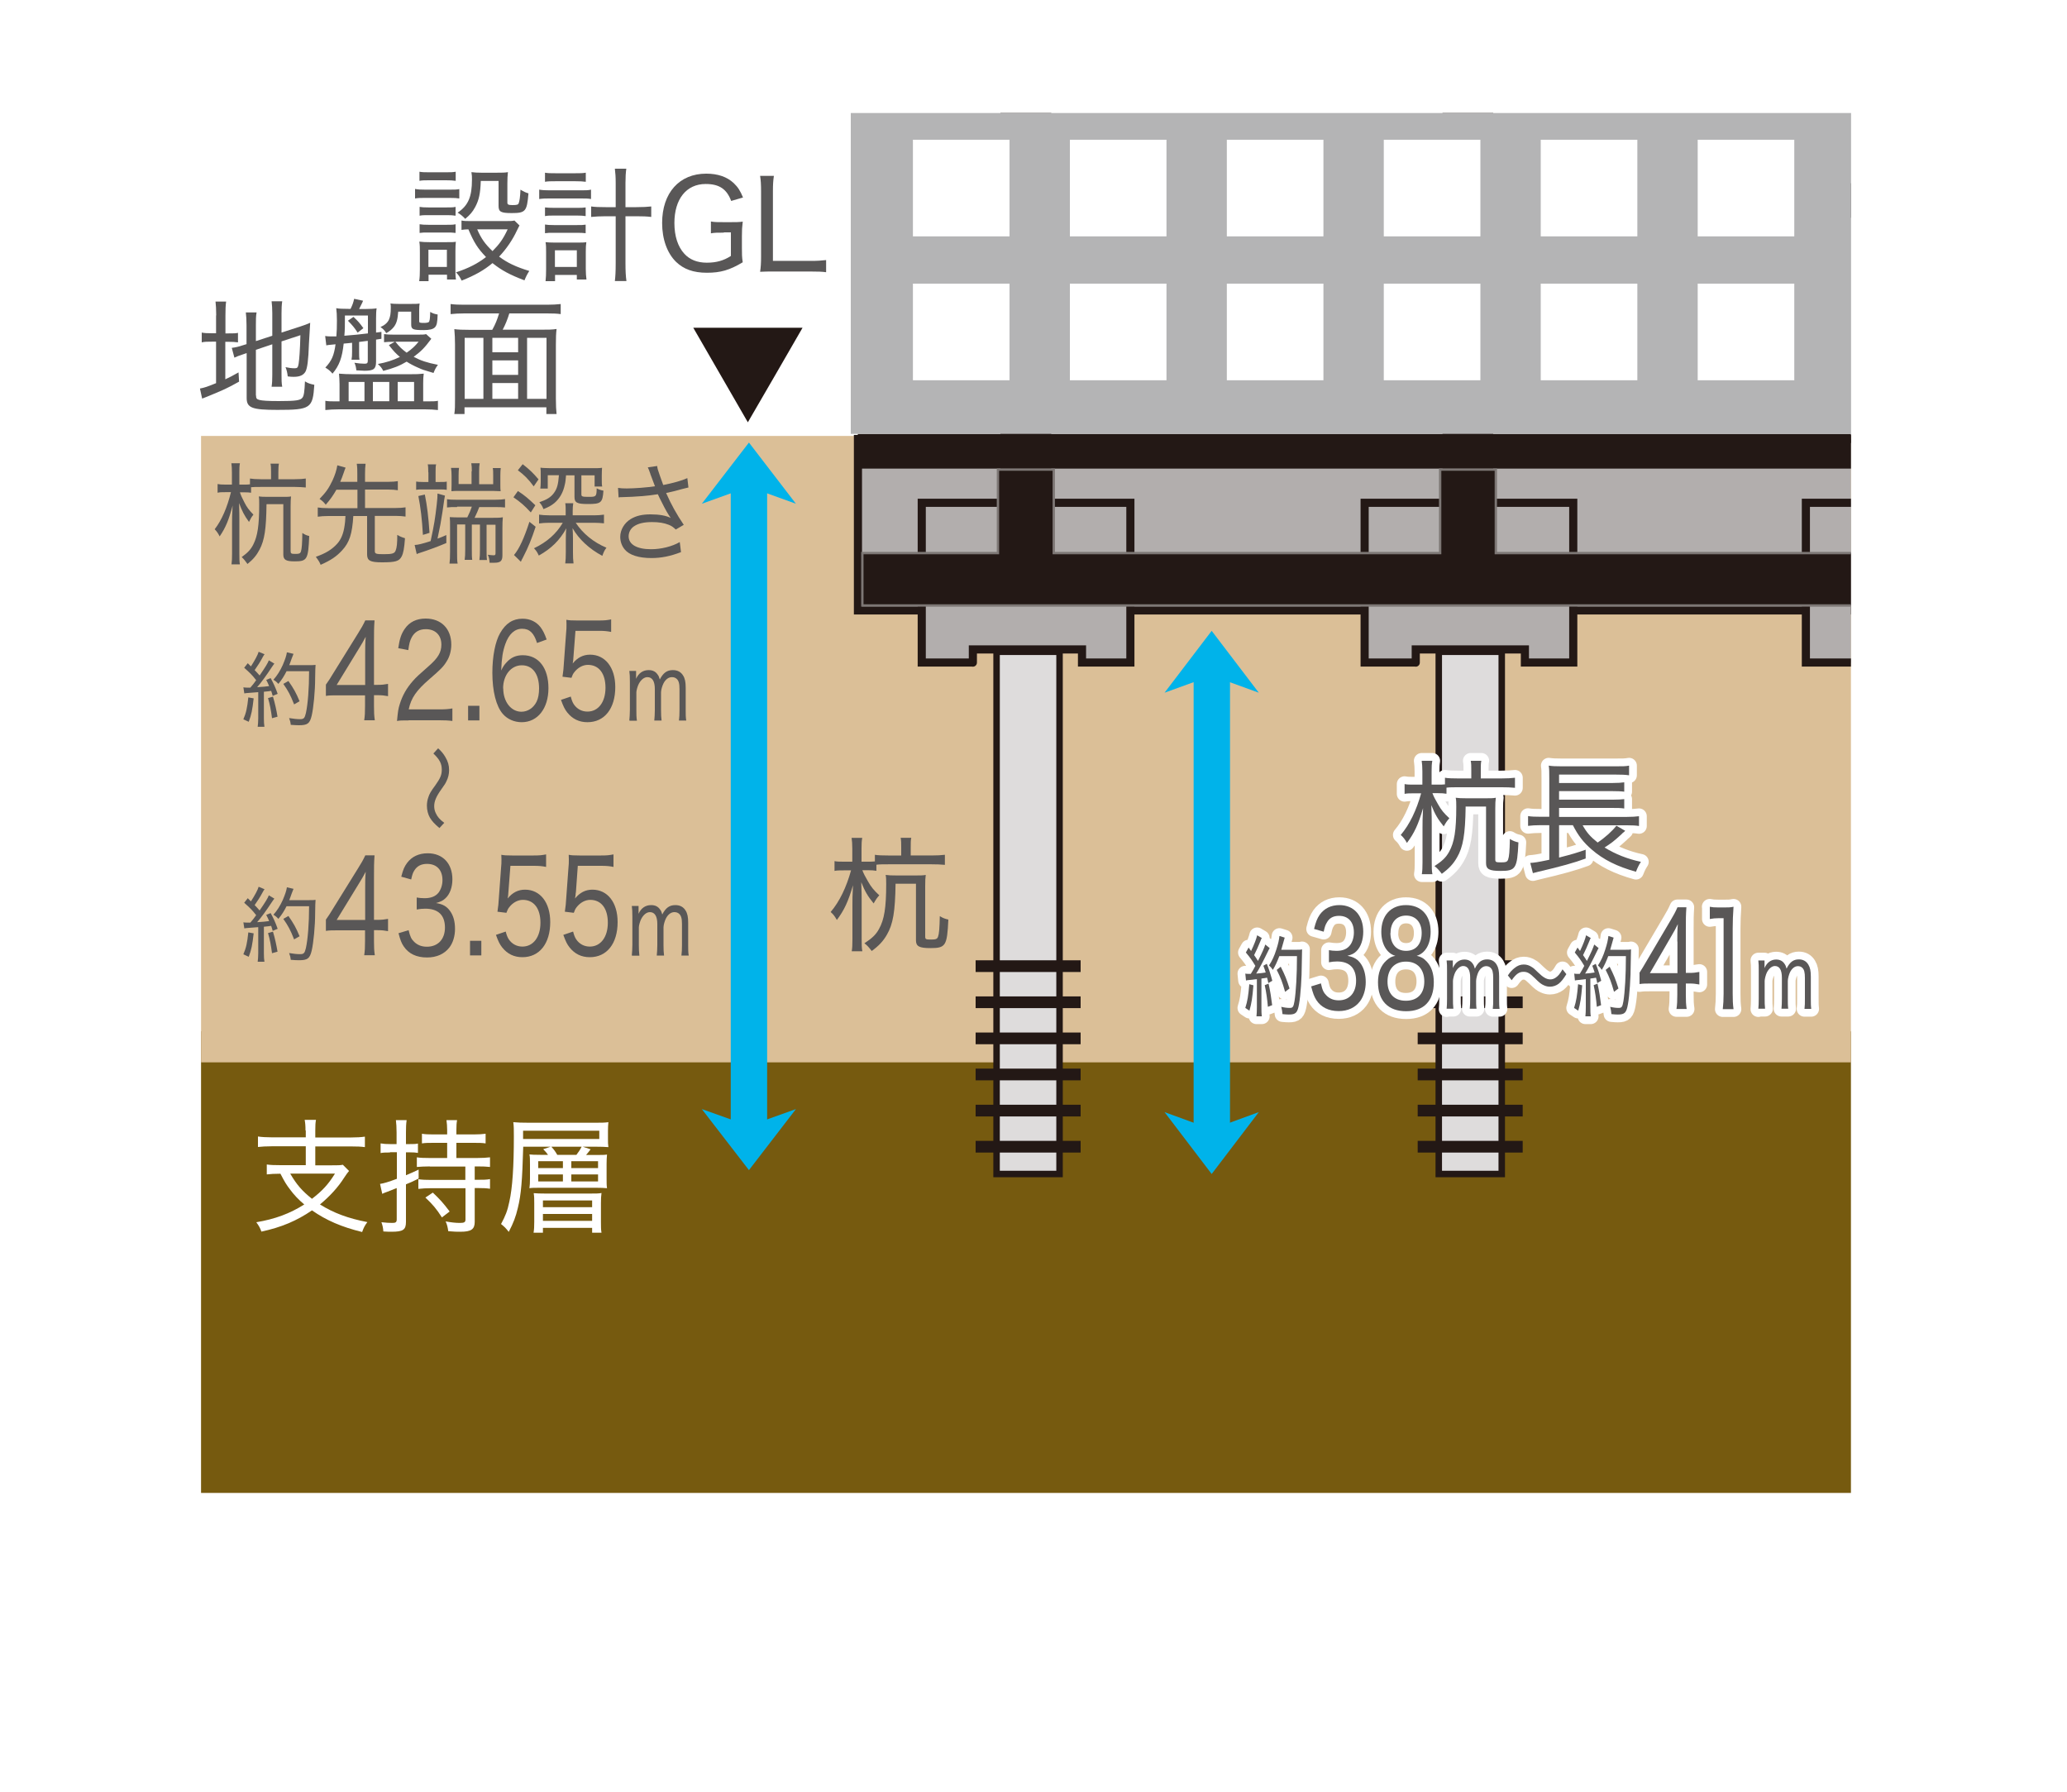 <?xml version="1.0" encoding="UTF-8"?>
<svg id="_デザイン-2" data-name="デザイン" xmlns="http://www.w3.org/2000/svg" xmlns:xlink="http://www.w3.org/1999/xlink" viewBox="0 0 150 130">
  <defs>
    <style>
      .cls-1 {
        fill: #231815;
      }

      .cls-2 {
        fill: #595757;
      }

      .cls-3 {
        fill: #00b3ea;
      }

      .cls-4 {
        fill: #fff;
      }

      .cls-5, .cls-6, .cls-7 {
        fill: none;
      }

      .cls-6 {
        stroke: #231815;
        stroke-width: .85px;
      }

      .cls-6, .cls-8 {
        stroke-miterlimit: 10;
      }

      .cls-9 {
        fill: #dbbf97;
      }

      .cls-10 {
        fill: #b4b4b5;
      }

      .cls-11 {
        fill: #b2aead;
        stroke-width: .59px;
      }

      .cls-11, .cls-12 {
        stroke: #231815;
      }

      .cls-7 {
        stroke: #fff;
        stroke-linecap: round;
        stroke-linejoin: round;
        stroke-width: 1.13px;
      }

      .cls-8 {
        fill: #231815;
        stroke: #7d7775;
        stroke-width: .17px;
      }

      .cls-13 {
        fill: #765a0f;
      }

      .cls-14 {
        fill: #3f3a27;
      }

      .cls-12 {
        fill: #dedcdc;
        stroke-width: .47px;
      }

      .cls-15 {
        clip-path: url(#clippath);
      }
    </style>
    <clipPath id="clippath">
      <rect class="cls-5" x="60.06" y="8.2" width="74.26" height="42.18"/>
    </clipPath>
  </defs>
  <rect class="cls-4" width="150" height="130"/>
  <g>
    <rect class="cls-13" x="14.59" y="74.83" width="119.73" height="33.49"/>
    <rect class="cls-9" x="14.59" y="31.63" width="119.73" height="45.45"/>
    <g class="cls-15">
      <g>
        <polyline class="cls-11" points="109.98 44.29 135.29 44.29 135.29 43.89 135.29 46.08 141.94 46.08 141.94 43.89 141.94 44.29 153.97 44.29 153.97 31.85 62.26 31.85 62.26 44.29 71.13 44.29"/>
        <line class="cls-11" x1="77.77" y1="44.29" x2="103.33" y2="44.29"/>
        <rect class="cls-1" x="62.25" y="31.48" width="90.27" height="2.52"/>
        <rect class="cls-1" x="62.25" y="13.29" width="90.27" height="2.51"/>
        <rect class="cls-1" x="71.94" y="14.7" width="5.01" height="6.03"/>
        <rect class="cls-1" x="104.68" y="8.2" width="3.68" height="34.73"/>
        <rect class="cls-1" x="104.03" y="14.7" width="5" height="6.03"/>
        <rect class="cls-14" x="136.92" y="8.2" width="3.4" height="34.73"/>
        <rect class="cls-14" x="136.12" y="14.7" width="5" height="6.03"/>
        <rect class="cls-1" x="72.6" y="8.2" width="3.69" height="34.73"/>
        <path class="cls-11" d="M134.76,48.07h-3.71v-11.59h15.14v11.59h-3.51v-.95h-7.92s0,1.06,0,.95Z"/>
        <path class="cls-11" d="M102.74,48.07h-3.71v-11.59h15.14v11.59h-3.51v-.95h-7.92s0,1.06,0,.95Z"/>
        <path class="cls-11" d="M70.6,48.07h-3.71v-11.59h15.14v11.59h-3.51v-.95h-7.92s0,1.06,0,.95Z"/>
        <polygon class="cls-8" points="140.63 40.13 140.63 34.07 136.6 34.07 136.6 40.13 108.55 40.13 108.55 34.07 104.51 34.07 104.51 40.13 76.47 40.13 76.47 34.07 72.42 34.07 72.42 40.13 62.58 40.13 62.58 43.93 153.99 43.93 153.99 40.13 140.63 40.13"/>
      </g>
    </g>
    <path class="cls-2" d="M31.79,54.29c.28.26.38.39.53.64.19.32.27.6.27.94,0,.29-.06.55-.19.81-.08.17-.1.21-.38.6-.37.52-.51.86-.51,1.21,0,.17.03.33.11.5.13.28.28.46.62.71l-.35.38c-.37-.31-.53-.49-.69-.75-.14-.24-.22-.56-.22-.87,0-.19.03-.4.1-.6.08-.26.19-.45.51-.88.37-.52.47-.76.47-1.14,0-.44-.16-.74-.61-1.17l.34-.37Z"/>
    <g>
      <path class="cls-2" d="M18.41,50.66c-.1.87-.16,1.18-.36,1.71l-.39-.18c.2-.46.28-.82.36-1.59l.39.07ZM17.66,49.87c.08.01.13.02.23.02.05,0,.1,0,.28,0,.2-.24.27-.32.42-.54-.3-.38-.43-.51-.87-.9l.26-.33.23.23c.29-.45.5-.84.56-1.06l.43.18c-.05.05-.07.1-.14.22-.15.29-.38.65-.58.93.13.13.19.2.36.39.42-.61.59-.89.67-1.1l.4.24c-.05.07-.1.12-.18.25-.4.61-.78,1.13-1.07,1.46.46-.03.56-.04.87-.08-.07-.17-.1-.24-.21-.45l.32-.13c.2.36.35.68.51,1.14l-.36.15c-.05-.19-.08-.25-.11-.36-.07,0-.11.01-.15.02q-.13.01-.38.04v1.93c0,.26.01.43.04.61h-.49c.02-.17.04-.36.04-.62v-1.89q-.41.04-.64.05c-.25.02-.26.02-.37.04l-.07-.45ZM19.81,50.55c.15.51.24.92.33,1.45l-.4.11c-.07-.53-.15-1-.29-1.46l.35-.1ZM20.8,48.69c-.18.36-.35.63-.6.93-.11-.13-.21-.21-.36-.3.27-.3.49-.65.68-1.07.17-.4.26-.66.3-.92l.48.11q-.05.12-.14.36c-.06.18-.1.28-.17.46h1.43c.24,0,.36,0,.48-.02q-.02.18-.03.95c0,.96-.12,2.17-.25,2.73-.14.58-.3.7-.93.7-.15,0-.33-.01-.59-.03-.02-.19-.05-.31-.12-.49.32.05.56.08.79.08.28,0,.34-.07.43-.45.14-.64.23-1.77.23-3.03h-1.64ZM21.34,51.1c-.27-.68-.41-.95-.78-1.48l.37-.21c.38.55.55.84.81,1.47l-.4.23Z"/>
      <path class="cls-2" d="M23.66,49.66c.17-.24.33-.48.5-.77l1.8-2.9c.26-.41.39-.64.55-.98h.67c-.04.57-.04.85-.04,1.59v3.09h.27c.29,0,.48-.02.75-.07v.89c-.28-.05-.44-.07-.75-.07h-.27v.78c0,.46.01.7.06,1.04h-.77c.05-.32.06-.6.06-1.04v-.77h-1.96c-.41,0-.62,0-.88.04v-.83ZM26.5,47.44c0-.5,0-.78.04-1.24-.15.28-.29.54-.52.9l-1.59,2.6h2.07v-2.26Z"/>
      <path class="cls-2" d="M29.65,52.27c-.49,0-.6,0-.84.04.07-.72.09-.87.2-1.22.19-.62.49-1.16.96-1.69.24-.27.41-.43,1.13-1.06.69-.6.93-1.01.93-1.57,0-.69-.44-1.12-1.13-1.12-.47,0-.81.2-1.02.59-.13.24-.19.47-.25.93l-.73-.14c.1-.68.22-1.04.47-1.4.34-.5.86-.75,1.52-.75,1.13,0,1.86.74,1.86,1.89,0,.44-.12.89-.34,1.22-.23.38-.41.56-1.24,1.28-.96.83-1.33,1.36-1.51,2.2h2.24c.38,0,.68-.02.93-.07v.91c-.31-.04-.56-.05-.95-.05h-2.23Z"/>
      <path class="cls-2" d="M34.79,51.21v1.06h-.82v-1.06h.82Z"/>
      <path class="cls-2" d="M38.97,46.65c-.22-.72-.54-1.03-1.08-1.03s-.96.38-1.22,1.11c-.19.55-.26,1-.3,1.92.14-.29.22-.41.38-.58.33-.37.7-.53,1.19-.53,1.15,0,1.86.92,1.86,2.39s-.78,2.47-1.94,2.47c-.54,0-1.04-.22-1.37-.6-.49-.56-.76-1.66-.76-2.99,0-1.19.21-2.26.56-2.87.41-.72.93-1.05,1.63-1.05.54,0,1,.22,1.31.62.17.24.28.44.44.89l-.69.25ZM36.52,49.95c0,.97.57,1.69,1.32,1.69.46,0,.88-.28,1.1-.73.12-.24.18-.59.18-.96,0-1.05-.47-1.68-1.25-1.68s-1.36.71-1.36,1.68Z"/>
      <path class="cls-2" d="M41.61,47.72q0,.16-.05.42c.35-.43.76-.64,1.26-.64,1.1,0,1.83.93,1.83,2.35,0,1.56-.78,2.55-2.02,2.55-.61,0-1.09-.24-1.46-.7-.19-.24-.29-.45-.46-.92l.71-.24c.07.27.12.4.22.56.23.34.58.53.99.53.79,0,1.31-.69,1.31-1.73s-.48-1.66-1.28-1.66c-.36,0-.73.2-.99.54-.09.12-.13.2-.2.4l-.65-.08c.06-.42.08-.6.1-.98l.16-2.18c.03-.31.03-.38.03-.64,0-.03,0-.04-.01-.33.22.04.36.05.78.05h1.57c.43,0,.6-.02.9-.08v.91c-.29-.06-.53-.08-.89-.08h-1.7l-.15,1.95Z"/>
      <path class="cls-2" d="M45.67,52.27c.02-.25.04-.44.04-.77v-2.05c0-.36-.01-.54-.04-.77h.49v.33s0,.12,0,.14q0,.06,0,.1c.18-.41.5-.63.91-.63.29,0,.5.1.65.32.08.1.11.18.16.36.25-.48.52-.68.95-.68.33,0,.58.13.74.39.14.22.19.48.19.89v1.62c0,.34,0,.53.04.76h-.53c.03-.26.04-.41.04-.77v-1.52c0-.4-.06-.61-.21-.74-.09-.08-.2-.12-.34-.12-.24,0-.46.16-.61.45-.09.17-.18.48-.18.65v1.29c0,.34.01.53.04.76h-.53c.02-.24.04-.43.04-.77v-1.52c0-.57-.19-.86-.54-.86-.23,0-.46.18-.62.48-.09.16-.18.49-.18.62v1.29c0,.32,0,.5.04.77h-.52Z"/>
    </g>
    <g>
      <path class="cls-2" d="M18.22,35.75c-.14-.02-.27-.03-.47-.03h-.34c.06.2.17.43.32.72.18.36.34.57.66.9-.14.18-.19.26-.32.53-.35-.48-.5-.78-.72-1.37.02.78.02.82.02,1.22v2.45c0,.36,0,.56.04.78h-.61c.03-.21.04-.42.04-.78v-2.24c0-.3,0-.6.04-1.25-.28,1.06-.51,1.61-.94,2.24-.12-.24-.21-.36-.36-.52.51-.66.91-1.59,1.18-2.69h-.42c-.24,0-.39,0-.55.04v-.63c.16.03.3.04.55.04h.49v-.86c0-.31-.01-.48-.04-.69h.62c-.04.22-.04.38-.04.69v.86h.37c.17,0,.24,0,.4-.02v-.42c.17.03.45.05.77.05h.76v-.51c0-.27,0-.44-.04-.62h.61c-.03.14-.04.34-.04.63v.5h1.2c.34,0,.6-.02.79-.05v.65c-.24-.02-.48-.04-.77-.04h-2.52c-.27,0-.53,0-.68.02v.39ZM19.34,36.59c-.02,1.78-.14,2.59-.5,3.28-.22.42-.46.71-.88,1.05-.17-.24-.26-.35-.42-.5.44-.32.67-.56.85-.93.3-.6.42-1.37.42-2.89,0-.25,0-.42-.03-.58.16.02.34.03.66.03h1.02c.33,0,.51,0,.66-.03-.02.18-.03.37-.03.71v3.25c0,.18.04.21.35.21.27,0,.35-.03.4-.18.06-.2.09-.53.1-1.34.18.12.31.18.5.22-.07,1.7-.15,1.84-1.05,1.84-.64,0-.83-.11-.83-.5v-3.65h-1.19Z"/>
      <path class="cls-2" d="M24.42,35.52c-.24.42-.45.72-.78,1.1-.17-.21-.26-.29-.45-.42.48-.5.66-.76.94-1.34.19-.42.29-.74.35-1.1l.6.17c-.06.14-.07.18-.14.38-.11.3-.14.41-.25.65h1.24v-.57c0-.3,0-.47-.04-.74h.64c-.03.23-.04.43-.04.74v.57h1.67c.31,0,.52-.02.71-.05v.66c-.2-.03-.41-.05-.71-.05h-1.67v1.34h2.18c.34,0,.56-.02.76-.05v.67c-.22-.03-.44-.05-.76-.05h-1.47v2.55c0,.2.09.23.65.23.61,0,.78-.05.86-.26.09-.22.12-.53.12-1.14.19.11.32.17.56.24-.05.72-.12,1.09-.24,1.32-.18.35-.45.43-1.42.43-.87,0-1.09-.12-1.09-.58v-2.78h-1c-.08,1.3-.28,1.92-.82,2.5-.41.44-.79.7-1.55,1.04-.09-.21-.13-.28-.35-.58.71-.25,1.16-.52,1.55-.95.28-.31.46-.74.54-1.33.03-.17.04-.32.06-.68h-1.25c-.32,0-.54.02-.76.05v-.67c.2.03.42.05.76.05h2.12v-1.34h-1.51Z"/>
      <path class="cls-2" d="M30.1,39.54c.21,0,.6-.1,1.15-.28.26-1.2.33-1.67.44-2.63.05-.46.06-.58.06-.82l.54.15c-.03.14-.05.25-.18,1.18-.11.72-.17,1.06-.36,1.94.25-.09.33-.12.64-.26v.58c-.61.26-1.35.53-1.88.7-.1.03-.18.06-.27.1l-.15-.66ZM31.08,34.27c0-.25-.01-.48-.04-.58h.61c-.04.14-.04.3-.04.58v.7h.33c.22,0,.37,0,.48-.03v.6c-.09-.02-.29-.03-.49-.03h-1.23c-.19,0-.36,0-.5.03v-.6c.12.02.25.03.48.03h.41v-.7ZM30.83,35.88c.17.85.26,1.61.34,2.78l-.48.15c-.06-1.12-.17-2.01-.33-2.82l.48-.11ZM33.16,36.79c-.36,0-.5,0-.72.03v-.6c.18.03.34.04.73.04h2.74c.35,0,.57-.02.74-.05v.61c-.2-.02-.4-.03-.73-.03h-1.14c-.1.26-.19.48-.34.78h1.33c.31,0,.5,0,.72-.04-.02.21-.03.45-.03.79v1.97c0,.41-.14.54-.58.54-.09,0-.25,0-.35,0-.02-.26-.04-.38-.13-.58.17.02.31.04.42.04s.14-.03.14-.16v-2.06h-.65v1.81c0,.34,0,.54.03.75h-.55c.03-.22.04-.4.04-.76v-1.81h-.59v1.81c0,.37,0,.57.03.75h-.55c.03-.22.04-.4.04-.76v-1.81h-.59v1.98c0,.44,0,.67.04.86h-.59c.03-.22.04-.45.04-.88v-1.74c0-.33,0-.56-.02-.75.32.02.46.02.72.02h.55c.15-.3.24-.51.33-.78h-1.06ZM34.24,34.2c0-.26-.01-.42-.04-.59h.61c-.03.15-.04.32-.04.59v.93h1.02v-.64c0-.22,0-.38-.03-.53h.58c-.02.14-.03.31-.03.55v.65c0,.22,0,.34.02.48q-.34-.02-.53-.02h-2.51c-.28,0-.35,0-.53.02,0-.18.01-.3.01-.46v-.66c0-.19-.01-.4-.04-.57h.58c-.02.14-.03.3-.03.55v.62h.94v-.93Z"/>
      <path class="cls-2" d="M37.59,35.63c.48.31.77.56,1.26,1.03l-.33.52c-.47-.51-.74-.74-1.26-1.1l.33-.46ZM38.87,38.22c-.28.86-.55,1.52-.88,2.15-.06.13-.07.14-.13.25-.03.06-.03.07-.06.14l-.5-.49c.38-.45.73-1.21,1.12-2.41l.45.36ZM37.93,33.68c.48.37.76.64,1.15,1.1l-.35.51c-.37-.51-.68-.82-1.15-1.17l.35-.44ZM43.11,37.39c.26,0,.52-.02.72-.05v.63c-.21-.02-.47-.04-.72-.04h-1.33c.52.79,1.3,1.42,2.23,1.81-.14.18-.2.31-.3.59-.94-.5-1.7-1.2-2.16-2.01.02.22.03.46.03.79v.97c0,.33.01.57.04.8h-.6c.03-.22.04-.47.04-.81v-.95c0-.3.01-.59.04-.79-.49.88-1.09,1.47-2,1.98-.12-.26-.18-.35-.35-.53.94-.45,1.62-1.05,2.09-1.85h-.99c-.27,0-.53.02-.73.05v-.64c.21.03.44.05.73.05h1.2v-.31c0-.22,0-.39-.03-.57h.58c-.03.18-.04.34-.04.56v.32h1.53ZM41.08,34.47c-.04.38-.04.48-.09.68-.12.58-.37,1.02-.76,1.35-.22.18-.4.28-.79.44-.09-.22-.14-.31-.3-.5.53-.18.83-.36,1.05-.66.24-.32.32-.64.37-1.3h-.81v.97h-.54c.02-.14.03-.31.03-.48v-.51c0-.22,0-.36-.02-.53t.16.02c.08,0,.37.02.58.02h2.92c.41,0,.63,0,.81-.03-.01.17-.02.32-.02.56v.31c0,.21,0,.34.03.49h-.55v-.81h-.96v1.37c0,.17.06.19.55.19.53,0,.55-.03.56-.62.17.09.28.13.49.17-.06.88-.17.97-1.13.97-.79,0-.97-.1-.97-.51v-1.57h-.6Z"/>
      <path class="cls-2" d="M47.2,34.39c-.12-.33-.13-.36-.19-.48l.68-.1c.03.22.04.26.2.71.14.4.19.54.24.67.72-.14,1.36-.32,1.75-.5l.08.68c-.14.03-.21.05-.45.11-.42.12-.66.18-1.17.29.37.84.76,1.54,1.28,2.31l-.58.34c-.19-.18-.3-.26-.5-.34-.35-.14-.73-.2-1.22-.2-.59,0-1.02.1-1.33.32-.23.16-.37.43-.37.71,0,.59.59.94,1.63.94.73,0,1.53-.2,2.08-.52l.09.73c-.78.3-1.44.43-2.15.43-.92,0-1.61-.22-1.94-.63-.21-.25-.32-.58-.32-.91,0-.51.3-1.01.76-1.29.4-.24.84-.34,1.44-.34.63,0,1.13.09,1.46.26q-.04-.06-.15-.23c-.16-.24-.43-.76-.66-1.23-.07-.16-.08-.18-.12-.26-.66.11-1.63.19-2.56.21-.15,0-.18,0-.29.02l-.04-.69c.19.03.36.04.63.04.55,0,1.49-.07,2.05-.16l-.34-.9Z"/>
    </g>
    <g>
      <path class="cls-4" d="M22.17,82.03c0-.37-.02-.55-.06-.78h.82c-.04.22-.05.41-.05.78v.5h2.61c.4,0,.71-.02.99-.06v.76c-.28-.04-.58-.05-.98-.05h-2.62v1.37h1.22c.4,0,.6,0,.78-.04l.45.45c-.1.12-.19.23-.35.48-.45.71-1.04,1.35-1.76,1.95.99.62,2.04,1.01,3.44,1.28-.19.25-.27.41-.38.72-1.5-.37-2.59-.84-3.64-1.57-1.11.76-2.23,1.23-3.67,1.54-.1-.28-.19-.43-.37-.68,1.37-.23,2.44-.63,3.48-1.29-.41-.34-.76-.71-1.05-1.11-.25-.33-.37-.52-.68-1.12-.44,0-.71.02-.99.05v-.72c.24.04.57.05,1,.05h1.83v-1.37h-2.49c-.41,0-.69.02-.98.05v-.76c.28.04.59.06.99.06h2.48v-.5ZM21.06,85.15c.45.78.85,1.25,1.58,1.83.75-.58,1.18-1.04,1.67-1.83h-3.25Z"/>
      <path class="cls-4" d="M28.29,83.62c-.26,0-.47,0-.67.04v-.7c.23.04.41.05.68.05h.48v-.83c0-.41-.02-.62-.05-.91h.78c-.04.28-.05.51-.05.9v.84h.29c.27,0,.41,0,.58-.04v.68c-.18-.03-.32-.04-.57-.04h-.3v1.66c.41-.17.54-.23.92-.41v.65c-.44.22-.59.29-.92.42v2.73c0,.57-.21.71-1.05.71-.15,0-.29,0-.59-.02-.02-.26-.05-.41-.14-.67.36.04.57.05.8.05s.31-.05.31-.26v-2.27c-.37.14-.38.15-.71.28-.14.05-.2.07-.34.14l-.16-.72c.31-.05.6-.14,1.22-.37v-1.93h-.49ZM31.2,84.63c-.37,0-.72.02-.95.04v-.7c.22.04.57.05.95.05h1.25v-1.1h-.97c-.36,0-.61,0-.86.04v-.7c.23.04.48.05.86.05h.97v-.33c0-.25-.02-.49-.05-.71h.77c-.04.22-.05.42-.05.71v.33h1.25c.39,0,.64-.02.87-.05v.7c-.27-.04-.5-.04-.87-.04h-1.25v1.1h1.49c.4,0,.71-.02.95-.05v.7c-.25-.03-.55-.04-.94-.04h-.17v.97h.24c.37,0,.61,0,.87-.05v.7c-.26-.04-.51-.05-.87-.05h-.24v2.45c0,.54-.25.72-1.04.72-.23,0-.45,0-.88-.04-.04-.28-.08-.47-.19-.71.39.07.71.11,1.03.11s.41-.05.41-.25v-2.27h-2.47c-.4,0-.66.02-.95.05v-.7c.3.04.53.05.95.05h2.46v-.97h-2.57ZM31.41,86.53c.55.53.71.7,1.22,1.37l-.56.43c-.42-.65-.67-.94-1.2-1.44l.54-.36Z"/>
      <path class="cls-4" d="M39.77,83.79c-.1-.14-.17-.23-.35-.41l.54-.18h-1.99c-.07,2.46-.15,3.47-.39,4.44-.15.64-.32,1.09-.66,1.74-.21-.27-.3-.36-.56-.57.32-.59.47-.97.6-1.61.23-1,.33-2.59.33-4.74,0-.5,0-.74-.04-1.04.32.03.64.04,1.12.04h4.82c.45,0,.68,0,.96-.04-.02.24-.03.37-.03.63v.58c0,.26,0,.41.03.6-.25-.02-.53-.03-.91-.03h-.95l.57.19c-.1.14-.18.23-.33.41h.72c.4,0,.62,0,.8-.03-.02.22-.03.43-.03.68v1.07c0,.31,0,.48.03.69-.21-.02-.45-.03-.77-.03h-4.05c-.5,0-.6,0-.81.03.03-.22.04-.37.04-.72v-.99c0-.38,0-.57-.04-.74.17.02.35.03.81.03h.55ZM43.49,82.64v-.6h-5.53v.6h5.53ZM42.77,86.6c.45,0,.68,0,.88-.04-.03.22-.04.41-.04.73v1.38c0,.34,0,.54.04.77h-.68v-.35h-3.57v.35h-.68c.04-.23.05-.44.05-.8v-1.31c0-.33,0-.52-.04-.76.2.02.48.03.88.03h3.15ZM39.06,84.75h1.79v-.5h-1.79v.5ZM39.06,85.72h1.79v-.51h-1.79v.51ZM39.4,87.59h3.57v-.49h-3.57v.49ZM39.4,88.58h3.57v-.5h-3.57v.5ZM41.83,83.79c.16-.21.25-.34.38-.59h-2.2c.21.23.29.35.43.59h1.39ZM41.46,84.75h1.94v-.5h-1.94v.5ZM41.46,85.72h1.94v-.51h-1.94v.51Z"/>
    </g>
    <g>
      <path class="cls-2" d="M30.13,13.71c.21.04.38.05.72.05h1.76c.38,0,.52,0,.72-.04v.68c-.19-.03-.32-.04-.67-.04h-1.82c-.31,0-.49,0-.72.04v-.69ZM30.42,20.4c.04-.26.05-.52.05-.87v-1.25c0-.3,0-.51-.04-.75.24.03.44.04.72.04h1.28c.39,0,.49,0,.65-.03-.02.22-.03.36-.03.69v1.32c0,.29,0,.5.04.73h-.65v-.35h-1.34v.47h-.68ZM30.44,12.46c.23.04.38.04.7.04h1.23c.32,0,.48,0,.7-.04v.66c-.22-.03-.4-.04-.7-.04h-1.23c-.29,0-.5,0-.7.04v-.66ZM30.45,15.01c.18.03.31.04.63.04h1.36c.32,0,.44,0,.62-.04v.64c-.21-.03-.34-.04-.62-.04h-1.36c-.3,0-.43,0-.63.04v-.64ZM30.45,16.27c.2.03.32.04.63.04h1.36c.31,0,.45,0,.62-.04v.63c-.29-.03-.31-.03-.63-.03h-1.35c-.3,0-.43,0-.63.03v-.63ZM31.09,19.37h1.34v-1.25h-1.34v1.25ZM37.69,16.37q-.04.09-.17.34c-.32.69-.77,1.35-1.3,1.91.6.45,1.21.74,2.19,1.04-.15.23-.24.41-.35.68-1.06-.4-1.67-.73-2.32-1.25-.62.52-1.28.89-2.24,1.27-.12-.25-.22-.41-.41-.6.91-.3,1.56-.63,2.18-1.11-.6-.62-.87-1.05-1.28-2.01-.22,0-.32.02-.5.04v-.68c.19.04.37.04.62.04h2.56c.36,0,.52,0,.66-.04l.38.37ZM34.89,13.12c-.03.92-.13,1.39-.41,1.91-.19.35-.37.56-.72.85-.18-.2-.36-.34-.55-.45.77-.52,1.04-1.15,1.04-2.4,0-.22,0-.3-.04-.54.23.03.45.04.7.04h1.18c.32,0,.56,0,.77-.04-.03.24-.04.48-.04.83v1.38c0,.14.07.18.38.18s.4-.03.44-.13c.06-.15.11-.46.13-.99.23.14.35.2.58.27-.11,1.31-.21,1.43-1.22,1.43-.78,0-.95-.09-.95-.52v-1.81h-1.29ZM34.63,16.64c.29.67.56,1.05,1.11,1.58.49-.49.77-.87,1.1-1.58h-2.21Z"/>
      <path class="cls-2" d="M39.14,13.76c.23.04.45.05.77.05h2.21c.35,0,.57,0,.77-.05v.68c-.21-.04-.43-.04-.77-.04h-2.22c-.29,0-.5,0-.77.04v-.68ZM39.55,12.53c.22.04.4.04.74.04h1.49c.33,0,.5,0,.73-.04v.66c-.23-.03-.41-.04-.73-.04h-1.49c-.31,0-.53,0-.74.04v-.66ZM39.55,15.05c.21.02.32.03.64.03h1.69c.31,0,.41,0,.62-.03v.63c-.22-.03-.33-.04-.62-.04h-1.69c-.3,0-.44,0-.64.04v-.63ZM39.55,16.29c.19.03.31.04.64.04h1.69c.32,0,.42,0,.62-.03v.62c-.2-.02-.32-.03-.63-.03h-1.69c-.3,0-.43,0-.63.03v-.63ZM40.28,20.4h-.69c.03-.25.04-.51.04-.87v-1.24c0-.3,0-.5-.04-.72.19.02.33.03.63.03h1.73c.25,0,.43,0,.6-.03-.03.22-.04.37-.04.71v1.23c0,.31.02.54.05.77h-.7v-.33h-1.58v.46ZM40.27,19.37h1.59v-1.21h-1.59v1.21ZM44.68,13.27c0-.45-.02-.68-.06-1.03h.83c-.04.29-.06.61-.06,1.03v1.76h.79c.49,0,.78-.02,1.08-.05v.76c-.33-.04-.64-.05-1.08-.05h-.79v3.39c0,.59.02.95.07,1.31h-.84c.04-.34.06-.67.06-1.31v-3.39h-.73c-.39,0-.75.02-1.05.05v-.76c.28.04.59.05,1.05.05h.73v-1.76Z"/>
      <path class="cls-2" d="M52.52,16.88c-.47,0-.68,0-.93.05v-.86c.26.05.49.05,1.01.05h.31c.48,0,.73,0,.99-.04-.05.41-.06.62-.06,1.05v.86c0,.45,0,.67.06,1.04-.95.57-1.61.76-2.6.76s-1.69-.26-2.24-.79c-.65-.64-1.01-1.65-1.01-2.82,0-2.19,1.25-3.58,3.2-3.58.84,0,1.51.23,2,.69.3.29.47.55.67,1.04l-.86.25c-.32-.86-.86-1.23-1.85-1.23-1.4,0-2.27,1.09-2.27,2.83,0,.95.25,1.72.72,2.23.39.43.94.65,1.63.65s1.23-.15,1.75-.49v-1.71h-.51Z"/>
      <path class="cls-2" d="M56.2,19.7c-.47,0-.7,0-1.04.02.05-.32.07-.63.07-1.1v-4.72c0-.52-.02-.82-.07-1.14h1c-.05.35-.07.59-.07,1.13v5.04h2.74c.5,0,.76-.02,1.12-.06v.88c-.31-.04-.57-.05-1.12-.05h-2.63Z"/>
    </g>
    <g>
      <path class="cls-2" d="M18.41,67.71c-.1.87-.16,1.18-.36,1.71l-.39-.18c.2-.46.28-.82.36-1.59l.39.07ZM17.66,66.92c.08.01.13.02.23.02.05,0,.1,0,.28,0,.2-.24.27-.32.42-.54-.3-.38-.43-.51-.87-.9l.26-.33.23.23c.29-.45.5-.84.56-1.06l.43.18c-.05.05-.07.1-.14.22-.15.29-.38.65-.58.93.13.13.19.2.36.39.42-.61.59-.89.67-1.1l.4.24c-.05.07-.1.12-.18.25-.4.61-.78,1.13-1.07,1.46.46-.03.56-.04.87-.08-.07-.17-.1-.24-.21-.45l.32-.13c.2.36.35.68.51,1.14l-.36.15c-.05-.19-.08-.25-.11-.36-.07,0-.11.01-.15.02q-.13.01-.38.04v1.93c0,.26.01.43.04.61h-.49c.02-.17.04-.36.04-.62v-1.89q-.41.04-.64.05c-.25.02-.26.02-.37.04l-.07-.45ZM19.81,67.6c.15.51.24.92.33,1.45l-.4.11c-.07-.53-.15-1-.29-1.46l.35-.1ZM20.8,65.74c-.18.36-.35.63-.6.93-.11-.13-.21-.21-.36-.3.27-.3.49-.65.68-1.07.17-.4.26-.66.3-.92l.48.11q-.05.12-.14.36c-.06.18-.1.28-.17.46h1.43c.24,0,.36,0,.48-.02q-.02.18-.03.95c0,.96-.12,2.17-.25,2.73-.14.58-.3.7-.93.7-.15,0-.33-.01-.59-.03-.02-.19-.05-.31-.12-.49.32.05.56.08.79.08.28,0,.34-.07.43-.45.14-.64.23-1.77.23-3.03h-1.64ZM21.34,68.15c-.27-.68-.41-.95-.78-1.48l.37-.21c.38.55.55.84.81,1.47l-.4.23Z"/>
      <path class="cls-2" d="M23.66,66.71c.17-.24.33-.48.5-.77l1.8-2.9c.26-.41.39-.64.55-.98h.67c-.04.57-.04.85-.04,1.59v3.09h.27c.29,0,.48-.02.75-.07v.89c-.28-.05-.44-.07-.75-.07h-.27v.78c0,.46.01.7.06,1.04h-.77c.05-.32.06-.6.06-1.04v-.77h-1.96c-.41,0-.62,0-.88.04v-.83ZM26.5,64.49c0-.5,0-.78.04-1.24-.15.28-.29.54-.52.9l-1.59,2.6h2.07v-2.26Z"/>
      <path class="cls-2" d="M29.65,67.48c.11.47.2.66.41.86.25.24.55.35.92.35.8,0,1.31-.54,1.31-1.39,0-.9-.49-1.37-1.43-1.37-.22,0-.4.02-.62.06v-.87c.17.03.36.05.57.05.46,0,.8-.13,1.02-.41.17-.23.28-.55.28-.9,0-.73-.41-1.18-1.12-1.18-.43,0-.73.16-.93.49-.1.16-.15.31-.22.64l-.72-.2c.13-.51.22-.73.43-1.01.34-.45.85-.69,1.49-.69,1.09,0,1.79.74,1.79,1.89,0,.57-.18,1.08-.51,1.38-.18.17-.33.24-.68.34.5.08.78.24,1.03.59.23.33.35.74.35,1.29,0,.52-.15,1.02-.42,1.36-.36.46-.92.71-1.61.71-.77,0-1.33-.27-1.69-.8-.17-.25-.25-.47-.38-.96l.73-.22Z"/>
      <path class="cls-2" d="M34.93,68.26v1.06h-.82v-1.06h.82Z"/>
      <path class="cls-2" d="M36.89,64.77q0,.16-.05.42c.35-.43.76-.64,1.26-.64,1.1,0,1.83.93,1.83,2.35,0,1.56-.78,2.55-2.02,2.55-.61,0-1.09-.24-1.46-.7-.19-.24-.29-.45-.46-.92l.71-.24c.07.27.12.4.22.56.23.34.58.53.99.53.79,0,1.31-.69,1.31-1.73s-.48-1.66-1.28-1.66c-.36,0-.73.2-.99.54-.09.12-.13.2-.2.4l-.65-.08c.06-.42.08-.6.1-.98l.16-2.18c.03-.31.03-.38.03-.64,0-.03,0-.04-.01-.33.22.04.36.05.78.05h1.57c.43,0,.6-.02.9-.08v.91c-.29-.06-.53-.08-.89-.08h-1.7l-.15,1.95Z"/>
      <path class="cls-2" d="M41.78,64.77q0,.16-.05.42c.35-.43.76-.64,1.26-.64,1.1,0,1.83.93,1.83,2.35,0,1.56-.78,2.55-2.02,2.55-.61,0-1.09-.24-1.46-.7-.19-.24-.29-.45-.46-.92l.71-.24c.07.27.12.4.22.56.23.34.58.53.99.53.79,0,1.31-.69,1.31-1.73s-.48-1.66-1.28-1.66c-.36,0-.73.2-.99.54-.09.12-.13.2-.2.4l-.65-.08c.06-.42.08-.6.1-.98l.16-2.18c.03-.31.03-.38.03-.64,0-.03,0-.04-.01-.33.22.04.36.05.78.05h1.57c.43,0,.6-.02.9-.08v.91c-.29-.06-.53-.08-.89-.08h-1.7l-.14,1.95Z"/>
      <path class="cls-2" d="M45.85,69.32c.02-.25.04-.44.04-.77v-2.05c0-.36-.01-.54-.04-.77h.49v.33s0,.12,0,.14q0,.06,0,.1c.18-.41.5-.63.91-.63.29,0,.5.1.65.32.08.1.11.18.16.36.25-.48.52-.68.95-.68.33,0,.58.13.74.39.14.22.19.48.19.89v1.62c0,.34,0,.53.04.76h-.53c.03-.26.04-.41.04-.77v-1.52c0-.4-.06-.61-.21-.74-.09-.08-.2-.12-.34-.12-.24,0-.46.16-.61.45-.09.17-.18.48-.18.65v1.29c0,.34.01.53.04.76h-.53c.02-.24.04-.43.04-.77v-1.52c0-.57-.19-.86-.54-.86-.23,0-.46.18-.62.48-.09.16-.18.49-.18.62v1.29c0,.32.01.5.04.77h-.52Z"/>
    </g>
    <g>
      <path class="cls-2" d="M15.69,22.89c0-.43-.02-.76-.05-1.01h.77c-.04.29-.05.55-.05,1.02v1.29h.23c.36,0,.52,0,.68-.04v.69c-.23-.03-.4-.04-.7-.04h-.22v2.72c.35-.16.5-.24.96-.5l.04.67c-.89.5-1.13.6-2.32,1.09-.22.08-.26.1-.36.14l-.16-.73c.33-.06.56-.14,1.17-.39v-3.01h-.3c-.37,0-.51,0-.74.05v-.71c.21.04.37.05.74.05h.3v-1.3ZM18.58,28.7c0,.2.05.27.25.32.2.05.6.08,1.41.08,1.22,0,1.57-.05,1.71-.25.11-.14.15-.47.18-1.18.23.14.35.18.68.25-.11,1.71-.27,1.82-2.68,1.82-1.85,0-2.23-.15-2.23-.87v-3.25l-.12.04c-.54.18-.55.19-.77.29l-.19-.71c.26-.03.52-.09.81-.19l.26-.08v-1.37c0-.4-.02-.67-.05-.93h.78c-.05.27-.05.53-.05.9v1.18l1.19-.39v-1.64c0-.37-.02-.57-.05-.86h.77c-.04.26-.05.55-.05.87v1.4l1.36-.44c.3-.1.48-.16.72-.27q-.06.9-.09,1.51c-.04,1.23-.12,1.76-.24,2.01-.14.27-.41.4-.85.4-.13,0-.23,0-.45-.03-.03-.28-.07-.45-.16-.67.22.05.46.08.66.08s.24-.05.29-.32c.05-.32.1-.95.13-2.08l-1.37.45v2.42c0,.35,0,.6.05.87h-.77c.04-.27.05-.5.05-.89v-2.19l-1.19.4v3.3Z"/>
      <path class="cls-2" d="M23.6,24.38c.14.02.27.03.41.03.09,0,.26,0,.4,0,.03-.37.04-.67.04-1.16,0-.4-.02-.63-.05-.89.2.04.48.05.87.05h.17c.14-.29.2-.45.26-.73l.65.14c-.06.14-.07.17-.18.38q-.03.05-.11.22h.45c.35,0,.68-.02.82-.05-.03.19-.04.45-.04.74v1.02l.39-.05v.5s-.39.06-.39.06v1.6c0,.53-.17.66-.84.66t-.59-.03c-.02-.19-.05-.37-.14-.55.23.04.53.07.73.07s.24-.05.24-.23v-1.43q-.25.04-.63.08v.72c0,.27,0,.43.03.57h-.58c.03-.16.04-.32.04-.57v-.66c-.23.03-.3.03-.61.06-.11,1.02-.31,1.58-.81,2.18-.19-.22-.27-.28-.52-.44.46-.49.63-.88.74-1.69-.38.04-.57.05-.67.08l-.08-.66ZM24.64,27.88c0-.31-.02-.52-.04-.77.39.03.59.04.91.04h4.37c.34,0,.48,0,.87-.04-.03.23-.04.41-.04.7v1.31h.36c.34,0,.52,0,.71-.04v.67c-.28-.03-.58-.05-.94-.05h-6.25c-.38,0-.68.02-.98.05v-.67c.22.04.39.04.68.04h.35v-1.23ZM25.03,22.89c0,.76,0,1.03-.04,1.47.65-.05,1.04-.09,1.71-.17v-1.3h-1.67ZM25.95,24.13c-.24-.37-.36-.51-.7-.86l.4-.28c.35.33.44.43.72.82l-.41.32ZM25.3,29.11h1.15v-1.4h-1.15v1.4ZM27.06,29.11h1.19v-1.4h-1.19v1.4ZM31.3,24.58c-.51.68-.72.89-1.28,1.31.53.28.95.42,1.76.58-.14.19-.21.31-.32.59-.78-.23-.8-.24-1.09-.37-.33-.14-.61-.29-.86-.45-.52.31-.97.48-1.7.67-.1-.2-.17-.3-.39-.5.61-.11,1.1-.27,1.6-.51-.31-.27-.43-.39-.8-.86l.43-.24h-.08c-.29,0-.47,0-.7.03v-.59c.2.03.41.04.7.04h1.73c.33,0,.5,0,.62-.04l.39.35ZM28.9,22.59c-.04.59-.12.86-.31,1.12-.14.18-.32.33-.56.46-.13-.21-.23-.31-.42-.44.3-.13.52-.32.62-.55.09-.21.13-.44.13-.86,0-.11,0-.22-.03-.3.17.02.32.03.58.03h.96c.27,0,.43,0,.58-.03-.02.14-.03.27-.03.49v.78c0,.13.02.14.42.14.09,0,.23-.03.27-.06.07-.05.1-.24.11-.74.19.11.28.14.54.19-.02.58-.06.78-.2.93-.14.14-.4.2-.81.2-.78,0-.91-.05-.91-.41v-.93h-.95ZM28.69,24.79c.31.39.46.53.82.8.4-.28.6-.47.87-.8h-1.69ZM28.86,29.11h1.19v-1.4h-1.19v1.4Z"/>
      <path class="cls-2" d="M35.73,23.92c.23-.42.34-.7.49-1.18h-2.52c-.41,0-.69.02-1,.05v-.73c.3.04.59.05.99.05h6.01c.39,0,.71-.02.99-.05v.73c-.28-.04-.59-.05-.99-.05h-2.74c-.12.4-.29.83-.48,1.18h2.84c.49,0,.75,0,1.07-.05-.04.33-.05.64-.05,1.14v3.91c0,.5.02.84.05,1.12h-.74v-.49h-5.94v.49h-.74c.05-.32.05-.59.05-1.13v-3.9c0-.45-.02-.76-.05-1.13.3.04.6.05,1.05.05h1.69ZM35.08,24.51h-1.36v4.43h1.36v-4.43ZM35.73,24.51v1.05h1.87v-1.05h-1.87ZM35.73,27.2h1.87v-1.05h-1.87v1.05ZM37.6,27.79h-1.87v1.15h1.87v-1.15ZM38.25,28.94h1.41v-4.43h-1.41v4.43Z"/>
    </g>
    <path class="cls-2" d="M63.58,63.18c-.17-.03-.33-.04-.58-.04h-.42c.08.22.22.49.41.81.23.41.42.64.82,1.01-.18.2-.24.29-.41.59-.44-.54-.63-.87-.9-1.54.03.88.03.92.03,1.38v2.75c0,.41,0,.63.05.88h-.77c.04-.23.05-.48.05-.87v-2.52c0-.34,0-.68.04-1.4-.35,1.2-.64,1.81-1.17,2.52-.15-.27-.26-.41-.45-.58.64-.75,1.14-1.79,1.48-3.02h-.52c-.31,0-.49,0-.68.04v-.71c.2.04.38.04.68.04h.61v-.96c0-.35-.02-.54-.05-.77h.77c-.04.24-.05.42-.05.77v.96h.47c.21,0,.31,0,.5-.02v-.48c.22.04.56.05.96.05h.95v-.58c0-.31,0-.5-.04-.7h.77c-.04.15-.04.38-.04.71v.57h1.49c.42,0,.75-.02.99-.05v.73c-.3-.03-.59-.04-.96-.04h-3.15c-.33,0-.66,0-.86.03v.44ZM64.99,64.13c-.03,2.01-.18,2.92-.63,3.69-.27.47-.58.8-1.1,1.18-.21-.27-.32-.4-.53-.56.55-.36.84-.63,1.06-1.04.38-.68.52-1.54.52-3.26,0-.28,0-.47-.04-.66.2.03.42.04.82.04h1.27c.41,0,.64,0,.82-.04-.03.21-.04.41-.04.8v3.66c0,.21.04.23.43.23.34,0,.44-.04.5-.2.08-.22.11-.59.13-1.5.22.14.39.2.62.25-.09,1.91-.19,2.07-1.31,2.07-.8,0-1.04-.13-1.04-.56v-4.11h-1.49Z"/>
    <polygon class="cls-1" points="54.27 30.64 52.29 27.21 50.31 23.78 54.27 23.78 58.24 23.78 56.26 27.21 54.27 30.64"/>
    <rect class="cls-3" x="53.03" y="34.62" width="2.64" height="47.84"/>
    <polygon class="cls-3" points="54.35 32.11 57.76 36.55 54.35 35.32 50.93 36.55 54.35 32.11"/>
    <rect class="cls-3" x="86.62" y="48.05" width="2.64" height="34.88"/>
    <polygon class="cls-3" points="87.93 45.77 91.35 50.26 87.93 49.02 84.51 50.26 87.93 45.77"/>
    <polygon class="cls-3" points="87.93 85.18 91.35 80.69 87.93 81.94 84.51 80.69 87.93 85.18"/>
    <polygon class="cls-3" points="54.35 84.9 57.76 80.47 54.35 81.69 50.93 80.47 54.35 84.9"/>
    <rect class="cls-10" x="61.74" y="8.2" width="72.59" height="23.28"/>
    <rect class="cls-4" x="66.25" y="20.58" width="7.01" height="7.01"/>
    <rect class="cls-4" x="77.64" y="20.58" width="7.01" height="7.01"/>
    <rect class="cls-4" x="89.03" y="20.58" width="7.01" height="7.01"/>
    <rect class="cls-4" x="100.42" y="20.58" width="7.01" height="7.01"/>
    <rect class="cls-4" x="111.81" y="20.58" width="7.01" height="7.01"/>
    <rect class="cls-4" x="123.2" y="20.58" width="7.01" height="7.01"/>
    <rect class="cls-4" x="66.25" y="10.14" width="7.01" height="7.01"/>
    <rect class="cls-4" x="77.64" y="10.14" width="7.01" height="7.01"/>
    <rect class="cls-4" x="89.03" y="10.14" width="7.01" height="7.01"/>
    <rect class="cls-4" x="100.42" y="10.14" width="7.01" height="7.01"/>
    <rect class="cls-4" x="111.81" y="10.14" width="7.01" height="7.01"/>
    <rect class="cls-4" x="123.2" y="10.14" width="7.01" height="7.01"/>
    <g>
      <rect class="cls-12" x="72.32" y="47.29" width="4.57" height="37.89"/>
      <line class="cls-6" x1="70.8" y1="83.2" x2="78.42" y2="83.2"/>
      <line class="cls-6" x1="70.8" y1="80.58" x2="78.42" y2="80.58"/>
      <line class="cls-6" x1="70.8" y1="77.96" x2="78.42" y2="77.96"/>
      <line class="cls-6" x1="70.8" y1="75.34" x2="78.42" y2="75.34"/>
      <line class="cls-6" x1="70.8" y1="72.72" x2="78.42" y2="72.72"/>
      <line class="cls-6" x1="70.8" y1="70.1" x2="78.42" y2="70.1"/>
    </g>
    <g>
      <rect class="cls-12" x="104.41" y="47.29" width="4.57" height="37.89"/>
      <line class="cls-6" x1="102.88" y1="83.2" x2="110.5" y2="83.2"/>
      <line class="cls-6" x1="102.88" y1="80.58" x2="110.5" y2="80.58"/>
      <line class="cls-6" x1="102.88" y1="77.96" x2="110.5" y2="77.96"/>
      <line class="cls-6" x1="102.88" y1="75.34" x2="110.5" y2="75.34"/>
      <line class="cls-6" x1="102.88" y1="72.72" x2="110.5" y2="72.72"/>
      <line class="cls-6" x1="102.88" y1="70.1" x2="110.5" y2="70.1"/>
    </g>
    <g>
      <g>
        <g>
          <path class="cls-1" d="M104.95,57.59c-.17-.03-.33-.04-.58-.04h-.42c.08.22.22.49.41.81.23.41.42.64.82,1.01-.18.2-.24.29-.41.59-.44-.54-.63-.87-.9-1.54.03.88.03.92.03,1.38v2.75c0,.41,0,.63.05.88h-.77c.04-.23.05-.48.05-.87v-2.52c0-.34,0-.68.04-1.4-.35,1.2-.64,1.81-1.17,2.52-.15-.27-.26-.41-.45-.58.64-.75,1.14-1.79,1.48-3.02h-.52c-.31,0-.49,0-.68.04v-.71c.2.04.38.04.68.04h.61v-.96c0-.35-.02-.54-.05-.77h.77c-.04.24-.05.42-.05.77v.96h.47c.21,0,.31,0,.5-.02v-.48c.22.04.56.05.96.05h.95v-.58c0-.31,0-.5-.04-.7h.77c-.04.15-.04.38-.04.71v.57h1.49c.42,0,.75-.02.99-.05v.73c-.3-.03-.59-.04-.96-.04h-3.15c-.33,0-.66,0-.86.03v.44ZM106.36,58.53c-.03,2.01-.18,2.92-.63,3.69-.27.47-.58.8-1.1,1.18-.21-.27-.32-.4-.53-.56.55-.36.84-.63,1.06-1.04.38-.68.52-1.54.52-3.26,0-.28,0-.47-.04-.66.2.03.42.04.82.04h1.27c.41,0,.64,0,.82-.04-.03.21-.04.41-.04.8v3.66c0,.21.04.23.43.23.34,0,.44-.04.5-.2.08-.22.11-.59.13-1.5.22.14.39.2.62.25-.09,1.91-.19,2.07-1.31,2.07-.8,0-1.04-.13-1.04-.56v-4.11h-1.49Z"/>
          <path class="cls-1" d="M114.84,59.86c.3.54.56.84,1.1,1.27.53-.35,1.08-.85,1.36-1.22l.64.37q-.06.05-.12.11c-.08.06-.1.08-.14.13-.58.53-.74.65-1.24.97.78.48,1.68.84,2.64,1.04-.15.23-.24.41-.36.72-1.37-.38-2.37-.88-3.21-1.61-.61-.53-.98-1.01-1.37-1.77h-1v2.35c.91-.23,1.31-.35,1.93-.57v.64c-.77.29-1.84.59-3.44.96-.1.02-.13.03-.39.1l-.19-.74c.3-.02.53-.05,1.38-.23v-2.51h-.64c-.37,0-.62.02-.9.05v-.71c.22.04.51.05.91.05h.63v-2.82c0-.48,0-.62-.04-.89.25.04.5.05.95.05h3.9c.5,0,.74,0,.98-.05v.7c-.3-.04-.51-.05-.97-.05h-4.11v.61h3.87c.39,0,.67-.02.86-.05v.68c-.23-.03-.56-.04-.86-.04h-3.87v.62h3.87c.41,0,.68-.02.86-.04v.68c-.27-.04-.5-.04-.86-.04h-3.87v.65h4.92c.38,0,.64-.02.88-.05v.71c-.24-.04-.5-.05-.84-.05h-3.25Z"/>
        </g>
        <g>
          <path class="cls-7" d="M104.95,57.59c-.17-.03-.33-.04-.58-.04h-.42c.08.22.22.49.41.81.23.41.42.64.82,1.01-.18.2-.24.29-.41.59-.44-.54-.63-.87-.9-1.54.03.88.03.92.03,1.38v2.75c0,.41,0,.63.05.88h-.77c.04-.23.05-.48.05-.87v-2.52c0-.34,0-.68.04-1.4-.35,1.2-.64,1.81-1.17,2.52-.15-.27-.26-.41-.45-.58.64-.75,1.14-1.79,1.48-3.02h-.52c-.31,0-.49,0-.68.04v-.71c.2.04.38.04.68.04h.61v-.96c0-.35-.02-.54-.05-.77h.77c-.04.24-.05.42-.05.77v.96h.47c.21,0,.31,0,.5-.02v-.48c.22.04.56.05.96.05h.95v-.58c0-.31,0-.5-.04-.7h.77c-.04.15-.04.38-.04.71v.57h1.49c.42,0,.75-.02.99-.05v.73c-.3-.03-.59-.04-.96-.04h-3.15c-.33,0-.66,0-.86.03v.44ZM106.36,58.53c-.03,2.01-.18,2.92-.63,3.69-.27.47-.58.8-1.1,1.18-.21-.27-.32-.4-.53-.56.55-.36.84-.63,1.06-1.04.38-.68.52-1.54.52-3.26,0-.28,0-.47-.04-.66.2.03.42.04.82.04h1.27c.41,0,.64,0,.82-.04-.03.21-.04.41-.04.8v3.66c0,.21.04.23.43.23.34,0,.44-.04.5-.2.08-.22.11-.59.13-1.5.22.14.39.2.62.25-.09,1.91-.19,2.07-1.31,2.07-.8,0-1.04-.13-1.04-.56v-4.11h-1.49Z"/>
          <path class="cls-7" d="M114.84,59.86c.3.54.56.84,1.1,1.27.53-.35,1.08-.85,1.36-1.22l.64.37q-.06.05-.12.11c-.08.06-.1.08-.14.13-.58.53-.74.65-1.24.97.78.48,1.68.84,2.64,1.04-.15.23-.24.41-.36.72-1.37-.38-2.37-.88-3.21-1.61-.61-.53-.98-1.01-1.37-1.77h-1v2.35c.91-.23,1.31-.35,1.93-.57v.64c-.77.29-1.84.59-3.44.96-.1.02-.13.03-.39.1l-.19-.74c.3-.02.53-.05,1.38-.23v-2.51h-.64c-.37,0-.62.02-.9.05v-.71c.22.04.51.05.91.05h.63v-2.82c0-.48,0-.62-.04-.89.25.04.5.05.95.05h3.9c.5,0,.74,0,.98-.05v.7c-.3-.04-.51-.05-.97-.05h-4.11v.61h3.87c.39,0,.67-.02.86-.05v.68c-.23-.03-.56-.04-.86-.04h-3.87v.62h3.87c.41,0,.68-.02.86-.04v.68c-.27-.04-.5-.04-.86-.04h-3.87v.65h4.92c.38,0,.64-.02.88-.05v.71c-.24-.04-.5-.05-.84-.05h-3.25Z"/>
        </g>
        <g>
          <path class="cls-2" d="M104.95,57.59c-.17-.03-.33-.04-.58-.04h-.42c.08.22.22.49.41.81.23.41.42.64.82,1.01-.18.2-.24.29-.41.59-.44-.54-.63-.87-.9-1.54.03.88.03.92.03,1.38v2.75c0,.41,0,.63.05.88h-.77c.04-.23.05-.48.05-.87v-2.52c0-.34,0-.68.04-1.4-.35,1.2-.64,1.81-1.17,2.52-.15-.27-.26-.41-.45-.58.64-.75,1.14-1.79,1.48-3.02h-.52c-.31,0-.49,0-.68.04v-.71c.2.04.38.04.68.04h.61v-.96c0-.35-.02-.54-.05-.77h.77c-.04.24-.05.42-.05.77v.96h.47c.21,0,.31,0,.5-.02v-.48c.22.04.56.05.96.05h.95v-.58c0-.31,0-.5-.04-.7h.77c-.04.15-.04.38-.04.71v.57h1.49c.42,0,.75-.02.99-.05v.73c-.3-.03-.59-.04-.96-.04h-3.15c-.33,0-.66,0-.86.03v.44ZM106.36,58.53c-.03,2.01-.18,2.92-.63,3.69-.27.47-.58.8-1.1,1.18-.21-.27-.32-.4-.53-.56.55-.36.84-.63,1.06-1.04.38-.68.52-1.54.52-3.26,0-.28,0-.47-.04-.66.2.03.42.04.82.04h1.27c.41,0,.64,0,.82-.04-.03.21-.04.41-.04.8v3.66c0,.21.04.23.43.23.34,0,.44-.04.5-.2.08-.22.11-.59.13-1.5.22.14.39.2.62.25-.09,1.91-.19,2.07-1.31,2.07-.8,0-1.04-.13-1.04-.56v-4.11h-1.49Z"/>
          <path class="cls-2" d="M114.84,59.86c.3.54.56.84,1.1,1.27.53-.35,1.08-.85,1.36-1.22l.64.37q-.06.05-.12.11c-.08.06-.1.08-.14.13-.58.53-.74.65-1.24.97.78.48,1.68.84,2.64,1.04-.15.23-.24.41-.36.72-1.37-.38-2.37-.88-3.21-1.61-.61-.53-.98-1.01-1.37-1.77h-1v2.35c.91-.23,1.31-.35,1.93-.57v.64c-.77.29-1.84.59-3.44.96-.1.02-.13.03-.39.1l-.19-.74c.3-.02.53-.05,1.38-.23v-2.51h-.64c-.37,0-.62.02-.9.05v-.71c.22.04.51.05.91.05h.63v-2.82c0-.48,0-.62-.04-.89.25.04.5.05.95.05h3.9c.5,0,.74,0,.98-.05v.7c-.3-.04-.51-.05-.97-.05h-4.11v.61h3.87c.39,0,.67-.02.86-.05v.68c-.23-.03-.56-.04-.86-.04h-3.87v.62h3.87c.41,0,.68-.02.86-.04v.68c-.27-.04-.5-.04-.86-.04h-3.87v.65h4.92c.38,0,.64-.02.88-.05v.71c-.24-.04-.5-.05-.84-.05h-3.25Z"/>
        </g>
      </g>
      <g>
        <g>
          <path class="cls-1" d="M90.96,71.49c-.08.94-.13,1.28-.29,1.84l-.3-.2c.16-.5.22-.88.29-1.72l.3.08ZM90.37,70.64c.07.01.1.02.18.02.04,0,.08,0,.22,0,.16-.26.21-.35.33-.58-.24-.4-.34-.55-.69-.97l.2-.36.18.25c.23-.48.39-.9.44-1.14l.34.2c-.04.06-.06.1-.11.24-.12.31-.3.7-.45,1,.1.14.15.21.28.42.33-.65.46-.96.53-1.19l.32.26c-.04.08-.08.13-.14.27-.32.66-.61,1.22-.84,1.58.36-.03.44-.04.69-.08-.06-.19-.08-.26-.17-.49l.25-.14c.16.39.27.74.4,1.23l-.29.17c-.04-.21-.06-.27-.09-.39-.05,0-.09.01-.12.02q-.1.01-.29.04v2.08c0,.28,0,.46.03.66h-.39c.02-.18.03-.38.03-.67v-2.03q-.32.04-.5.06c-.2.02-.2.02-.29.04l-.05-.49ZM92.06,71.37c.12.54.19.99.26,1.56l-.31.12c-.05-.57-.12-1.08-.23-1.57l.28-.11ZM92.84,69.37c-.15.39-.28.68-.47,1-.09-.14-.16-.22-.28-.32.22-.33.39-.7.53-1.15.14-.43.2-.71.23-.99l.38.12q-.04.13-.11.39c-.05.19-.08.3-.14.49h1.13c.19,0,.28,0,.38-.03q-.01.2-.02,1.03c0,1.04-.09,2.34-.2,2.94-.11.63-.23.76-.74.76-.12,0-.26-.01-.46-.03-.02-.21-.04-.33-.09-.53.25.06.44.08.62.08.22,0,.27-.08.34-.49.11-.69.18-1.9.18-3.27h-1.29ZM93.26,71.97c-.21-.74-.32-1.03-.61-1.6l.29-.23c.3.59.43.91.64,1.58l-.32.24Z"/>
          <path class="cls-1" d="M95.86,71.36c.1.48.2.67.4.87.24.24.53.35.89.35.78,0,1.26-.55,1.26-1.42,0-.92-.48-1.4-1.38-1.4-.21,0-.38.02-.59.06v-.88c.17.03.35.05.55.05.45,0,.77-.13.99-.42.17-.23.27-.56.27-.92,0-.75-.4-1.2-1.08-1.2-.42,0-.71.16-.89.5-.1.16-.15.32-.22.65l-.7-.2c.13-.52.22-.75.41-1.03.33-.46.82-.7,1.43-.7,1.05,0,1.73.76,1.73,1.93,0,.58-.17,1.1-.49,1.41-.17.17-.32.25-.66.34.48.09.75.25.99.6.22.34.34.76.34,1.31,0,.53-.15,1.03-.41,1.38-.35.47-.89.72-1.55.72-.74,0-1.29-.28-1.63-.81-.16-.26-.24-.48-.37-.98l.71-.22Z"/>
          <path class="cls-1" d="M100.24,67.61c0-1.19.69-1.94,1.79-1.94s1.79.74,1.79,1.93c0,.89-.38,1.56-1.01,1.75.29.06.5.17.73.42.34.36.51.86.51,1.5,0,1.35-.72,2.1-2.01,2.1s-2.04-.75-2.04-2.1c0-.68.2-1.21.61-1.58.22-.2.38-.29.65-.34-.62-.17-1.02-.86-1.02-1.74ZM100.69,71.22c0,.88.49,1.39,1.33,1.39s1.34-.51,1.34-1.4-.5-1.44-1.33-1.44-1.34.55-1.34,1.45ZM100.9,67.69c0,.8.43,1.3,1.14,1.3s1.13-.49,1.13-1.3c0-.77-.44-1.26-1.13-1.26s-1.13.49-1.13,1.26Z"/>
          <path class="cls-1" d="M104.98,73.22c.02-.24.03-.44.03-.76v-2.01c0-.35,0-.53-.03-.76h.45v.32s0,.12,0,.13q0,.06,0,.1c.17-.4.47-.62.84-.62.27,0,.47.1.61.31.07.1.1.17.15.35.23-.47.49-.67.89-.67.31,0,.54.13.69.38.13.21.18.47.18.87v1.59c0,.33,0,.52.03.75h-.49c.03-.26.03-.4.03-.76v-1.49c0-.39-.05-.6-.19-.73-.08-.08-.19-.12-.32-.12-.22,0-.43.16-.57.44-.08.17-.16.47-.16.63v1.27c0,.33,0,.52.03.75h-.49c.02-.23.03-.42.03-.76v-1.49c0-.56-.17-.85-.51-.85-.21,0-.43.18-.58.47-.08.16-.16.48-.16.61v1.26c0,.31,0,.49.03.76h-.49Z"/>
          <path class="cls-1" d="M109.42,70.78c.19-.28.29-.38.47-.53.23-.19.44-.27.69-.27.21,0,.4.06.59.19.13.08.15.1.44.38.38.37.63.51.89.51.13,0,.24-.03.37-.11.2-.13.33-.28.52-.62l.28.35c-.23.37-.36.53-.55.69-.18.14-.41.22-.64.22-.14,0-.29-.03-.44-.1-.19-.08-.33-.19-.65-.51-.38-.37-.55-.47-.83-.47-.32,0-.54.16-.86.61l-.27-.34Z"/>
          <path class="cls-1" d="M114.82,71.49c-.08.94-.13,1.28-.29,1.84l-.3-.2c.16-.5.22-.88.29-1.72l.3.08ZM114.24,70.64c.07.01.1.02.18.02.04,0,.08,0,.22,0,.16-.26.21-.35.33-.58-.24-.4-.34-.55-.69-.97l.2-.36.18.25c.23-.48.39-.9.44-1.14l.34.2c-.04.06-.06.1-.11.24-.12.31-.3.7-.45,1,.1.14.15.21.28.42.33-.65.46-.96.53-1.19l.32.26c-.04.08-.08.13-.14.27-.32.66-.61,1.22-.84,1.58.36-.03.44-.04.69-.08-.06-.19-.08-.26-.17-.49l.25-.14c.16.39.27.74.4,1.23l-.29.17c-.04-.21-.06-.27-.09-.39-.05,0-.09.01-.12.02q-.1.01-.29.04v2.08c0,.28,0,.46.03.66h-.39c.02-.18.03-.38.03-.67v-2.03q-.32.04-.5.06c-.2.02-.2.02-.29.04l-.05-.49ZM115.93,71.37c.12.54.19.99.26,1.56l-.31.12c-.05-.57-.12-1.08-.23-1.57l.28-.11ZM116.71,69.37c-.15.39-.28.68-.47,1-.09-.14-.16-.22-.28-.32.22-.33.39-.7.53-1.15.14-.43.2-.71.23-.99l.38.12q-.04.13-.11.39c-.05.19-.08.3-.14.49h1.13c.19,0,.28,0,.38-.03q-.01.2-.02,1.03c0,1.04-.09,2.34-.2,2.94-.11.63-.23.76-.74.76-.12,0-.26-.01-.46-.03-.02-.21-.04-.33-.09-.53.25.06.44.08.62.08.22,0,.27-.08.34-.49.11-.69.18-1.9.18-3.27h-1.29ZM117.13,71.97c-.21-.74-.32-1.03-.61-1.6l.29-.23c.3.59.43.91.64,1.58l-.32.24Z"/>
          <path class="cls-1" d="M118.98,70.57c.16-.25.31-.49.48-.79l1.74-2.95c.25-.42.38-.65.53-1h.65c-.04.58-.04.86-.04,1.62v3.14h.26c.28,0,.46-.02.72-.07v.91c-.27-.05-.43-.07-.72-.07h-.26v.8c0,.47.01.71.06,1.05h-.74c.05-.33.06-.61.06-1.06v-.79h-1.89c-.4,0-.6,0-.85.04v-.84ZM121.72,68.31c0-.51,0-.8.04-1.26-.14.29-.28.55-.5.92l-1.53,2.64h2v-2.3Z"/>
          <path class="cls-1" d="M124.07,65.79c.2.04.34.05.61.05h.5c.27,0,.38,0,.62-.05-.04.57-.06,1.06-.06,1.59v4.71c0,.46.01.76.06,1.13h-.78c.04-.35.06-.68.06-1.13v-5.47h-.36c-.24,0-.42.02-.64.06v-.89Z"/>
          <path class="cls-1" d="M127.6,73.22c.02-.24.03-.44.03-.76v-2.01c0-.35,0-.53-.03-.76h.45v.32s0,.12,0,.13q0,.06,0,.1c.17-.4.47-.62.84-.62.27,0,.47.1.61.31.07.1.1.17.15.35.23-.47.49-.67.89-.67.31,0,.54.13.69.38.13.21.18.47.18.87v1.59c0,.33,0,.52.03.75h-.49c.03-.26.03-.4.03-.76v-1.49c0-.39-.05-.6-.19-.73-.08-.08-.19-.12-.32-.12-.22,0-.43.16-.57.44-.08.17-.16.47-.16.63v1.27c0,.33,0,.52.03.75h-.49c.02-.23.03-.42.03-.76v-1.49c0-.56-.17-.85-.51-.85-.21,0-.43.18-.58.47-.08.16-.16.48-.16.61v1.26c0,.31,0,.49.03.76h-.49Z"/>
        </g>
        <g>
          <path class="cls-7" d="M90.96,71.49c-.08.94-.13,1.28-.29,1.84l-.3-.2c.16-.5.22-.88.29-1.72l.3.08ZM90.37,70.64c.07.01.1.02.18.02.04,0,.08,0,.22,0,.16-.26.21-.35.33-.58-.24-.4-.34-.55-.69-.97l.2-.36.18.25c.23-.48.39-.9.44-1.14l.34.2c-.04.06-.06.1-.11.24-.12.31-.3.7-.45,1,.1.14.15.21.28.42.33-.65.46-.96.53-1.19l.32.26c-.04.08-.08.13-.14.27-.32.66-.61,1.22-.84,1.58.36-.03.44-.04.69-.08-.06-.19-.08-.26-.17-.49l.25-.14c.16.39.27.74.4,1.23l-.29.17c-.04-.21-.06-.27-.09-.39-.05,0-.09.01-.12.02q-.1.01-.29.04v2.08c0,.28,0,.46.03.66h-.39c.02-.18.03-.38.03-.67v-2.03q-.32.04-.5.06c-.2.02-.2.02-.29.04l-.05-.49ZM92.06,71.37c.12.54.19.99.26,1.56l-.31.12c-.05-.57-.12-1.08-.23-1.57l.28-.11ZM92.84,69.37c-.15.39-.28.68-.47,1-.09-.14-.16-.22-.28-.32.22-.33.39-.7.53-1.15.14-.43.2-.71.23-.99l.38.12q-.04.13-.11.39c-.05.19-.08.3-.14.49h1.13c.19,0,.28,0,.38-.03q-.01.2-.02,1.03c0,1.04-.09,2.34-.2,2.94-.11.63-.23.76-.74.76-.12,0-.26-.01-.46-.03-.02-.21-.04-.33-.09-.53.25.06.44.08.62.08.22,0,.27-.08.34-.49.11-.69.18-1.9.18-3.27h-1.29ZM93.26,71.97c-.21-.74-.32-1.03-.61-1.6l.29-.23c.3.59.43.91.64,1.58l-.32.24Z"/>
          <path class="cls-7" d="M95.86,71.36c.1.48.2.67.4.87.24.24.53.35.89.35.78,0,1.26-.55,1.26-1.42,0-.92-.48-1.4-1.38-1.4-.21,0-.38.02-.59.06v-.88c.17.03.35.05.55.05.45,0,.77-.13.99-.42.17-.23.27-.56.27-.92,0-.75-.4-1.2-1.08-1.2-.42,0-.71.16-.89.5-.1.16-.15.32-.22.65l-.7-.2c.13-.52.22-.75.41-1.03.33-.46.82-.7,1.43-.7,1.05,0,1.73.76,1.73,1.93,0,.58-.17,1.1-.49,1.41-.17.17-.32.25-.66.34.48.09.75.25.99.6.22.34.34.76.34,1.31,0,.53-.15,1.03-.41,1.38-.35.47-.89.72-1.55.72-.74,0-1.29-.28-1.63-.81-.16-.26-.24-.48-.37-.98l.71-.22Z"/>
          <path class="cls-7" d="M100.24,67.61c0-1.19.69-1.94,1.79-1.94s1.79.74,1.79,1.93c0,.89-.38,1.56-1.01,1.75.29.06.5.17.73.42.34.36.51.86.51,1.5,0,1.35-.72,2.1-2.01,2.1s-2.04-.75-2.04-2.1c0-.68.2-1.21.61-1.58.22-.2.38-.29.65-.34-.62-.17-1.02-.86-1.02-1.74ZM100.69,71.22c0,.88.49,1.39,1.33,1.39s1.34-.51,1.34-1.4-.5-1.44-1.33-1.44-1.34.55-1.34,1.45ZM100.9,67.69c0,.8.43,1.3,1.14,1.3s1.13-.49,1.13-1.3c0-.77-.44-1.26-1.13-1.26s-1.13.49-1.13,1.26Z"/>
          <path class="cls-7" d="M104.98,73.22c.02-.24.03-.44.03-.76v-2.01c0-.35,0-.53-.03-.76h.45v.32s0,.12,0,.13q0,.06,0,.1c.17-.4.47-.62.84-.62.27,0,.47.1.61.31.07.1.1.17.15.35.23-.47.49-.67.89-.67.31,0,.54.13.69.38.13.21.18.47.18.87v1.59c0,.33,0,.52.03.75h-.49c.03-.26.03-.4.03-.76v-1.49c0-.39-.05-.6-.19-.73-.08-.08-.19-.12-.32-.12-.22,0-.43.16-.57.44-.08.17-.16.47-.16.63v1.27c0,.33,0,.52.03.75h-.49c.02-.23.03-.42.03-.76v-1.49c0-.56-.17-.85-.51-.85-.21,0-.43.18-.58.47-.08.16-.16.48-.16.61v1.26c0,.31,0,.49.03.76h-.49Z"/>
          <path class="cls-7" d="M109.42,70.78c.19-.28.29-.38.47-.53.23-.19.44-.27.69-.27.21,0,.4.06.59.19.13.08.15.1.44.38.38.37.63.51.89.51.13,0,.24-.03.37-.11.2-.13.33-.28.52-.62l.28.35c-.23.37-.36.53-.55.69-.18.14-.41.22-.64.22-.14,0-.29-.03-.44-.1-.19-.08-.33-.19-.65-.51-.38-.37-.55-.47-.83-.47-.32,0-.54.16-.86.61l-.27-.34Z"/>
          <path class="cls-7" d="M114.82,71.49c-.08.94-.13,1.28-.29,1.84l-.3-.2c.16-.5.22-.88.29-1.72l.3.08ZM114.24,70.64c.07.01.1.02.18.02.04,0,.08,0,.22,0,.16-.26.21-.35.33-.58-.24-.4-.34-.55-.69-.97l.2-.36.18.25c.23-.48.39-.9.44-1.14l.34.2c-.04.06-.06.1-.11.24-.12.31-.3.7-.45,1,.1.14.15.21.28.42.33-.65.46-.96.53-1.19l.32.26c-.04.08-.08.13-.14.27-.32.66-.61,1.22-.84,1.58.36-.03.44-.04.69-.08-.06-.19-.08-.26-.17-.49l.25-.14c.16.39.27.74.4,1.23l-.29.17c-.04-.21-.06-.27-.09-.39-.05,0-.09.01-.12.02q-.1.01-.29.04v2.08c0,.28,0,.46.03.66h-.39c.02-.18.03-.38.03-.67v-2.03q-.32.04-.5.06c-.2.02-.2.02-.29.04l-.05-.49ZM115.93,71.37c.12.54.19.99.26,1.56l-.31.12c-.05-.57-.12-1.08-.23-1.57l.28-.11ZM116.71,69.37c-.15.39-.28.68-.47,1-.09-.14-.16-.22-.28-.32.22-.33.39-.7.53-1.15.14-.43.2-.71.23-.99l.38.12q-.04.13-.11.39c-.05.19-.08.3-.14.49h1.13c.19,0,.28,0,.38-.03q-.01.2-.02,1.03c0,1.04-.09,2.34-.2,2.94-.11.63-.23.76-.74.76-.12,0-.26-.01-.46-.03-.02-.21-.04-.33-.09-.53.25.06.44.08.62.08.22,0,.27-.08.34-.49.11-.69.18-1.9.18-3.27h-1.29ZM117.13,71.97c-.21-.74-.32-1.03-.61-1.6l.29-.23c.3.59.43.91.64,1.58l-.32.24Z"/>
          <path class="cls-7" d="M118.98,70.57c.16-.25.31-.49.48-.79l1.74-2.95c.25-.42.38-.65.53-1h.65c-.04.58-.04.86-.04,1.62v3.14h.26c.28,0,.46-.02.72-.07v.91c-.27-.05-.43-.07-.72-.07h-.26v.8c0,.47.01.71.06,1.05h-.74c.05-.33.06-.61.06-1.06v-.79h-1.89c-.4,0-.6,0-.85.04v-.84ZM121.72,68.31c0-.51,0-.8.04-1.26-.14.29-.28.55-.5.92l-1.53,2.64h2v-2.3Z"/>
          <path class="cls-7" d="M124.07,65.79c.2.04.34.05.61.05h.5c.27,0,.38,0,.62-.05-.04.57-.06,1.06-.06,1.59v4.71c0,.46.01.76.06,1.13h-.78c.04-.35.06-.68.06-1.13v-5.47h-.36c-.24,0-.42.02-.64.06v-.89Z"/>
          <path class="cls-7" d="M127.6,73.22c.02-.24.03-.44.03-.76v-2.01c0-.35,0-.53-.03-.76h.45v.32s0,.12,0,.13q0,.06,0,.1c.17-.4.47-.62.84-.62.27,0,.47.1.61.31.07.1.1.17.15.35.23-.47.49-.67.89-.67.31,0,.54.13.69.38.13.21.18.47.18.87v1.59c0,.33,0,.52.03.75h-.49c.03-.26.03-.4.03-.76v-1.49c0-.39-.05-.6-.19-.73-.08-.08-.19-.12-.32-.12-.22,0-.43.16-.57.44-.08.17-.16.47-.16.63v1.27c0,.33,0,.52.03.75h-.49c.02-.23.03-.42.03-.76v-1.49c0-.56-.17-.85-.51-.85-.21,0-.43.18-.58.47-.08.16-.16.48-.16.61v1.26c0,.31,0,.49.03.76h-.49Z"/>
        </g>
        <g>
          <path class="cls-2" d="M90.96,71.49c-.08.94-.13,1.28-.29,1.84l-.3-.2c.16-.5.22-.88.29-1.72l.3.08ZM90.37,70.64c.07.01.1.02.18.02.04,0,.08,0,.22,0,.16-.26.21-.35.33-.58-.24-.4-.34-.55-.69-.97l.2-.36.18.25c.23-.48.39-.9.44-1.14l.34.2c-.04.06-.06.1-.11.24-.12.31-.3.7-.45,1,.1.14.15.21.28.42.33-.65.46-.96.53-1.19l.32.26c-.04.08-.08.13-.14.27-.32.66-.61,1.22-.84,1.58.36-.03.44-.04.69-.08-.06-.19-.08-.26-.17-.49l.25-.14c.16.39.27.74.4,1.23l-.29.17c-.04-.21-.06-.27-.09-.39-.05,0-.09.01-.12.02q-.1.01-.29.04v2.08c0,.28,0,.46.03.66h-.39c.02-.18.03-.38.03-.67v-2.03q-.32.04-.5.06c-.2.02-.2.02-.29.04l-.05-.49ZM92.06,71.37c.12.54.19.99.26,1.56l-.31.12c-.05-.57-.12-1.08-.23-1.57l.28-.11ZM92.84,69.37c-.15.39-.28.68-.47,1-.09-.14-.16-.22-.28-.32.22-.33.39-.7.53-1.15.14-.43.2-.71.23-.99l.38.12q-.04.13-.11.39c-.05.19-.08.3-.14.49h1.13c.19,0,.28,0,.38-.03q-.01.2-.02,1.03c0,1.04-.09,2.34-.2,2.94-.11.63-.23.76-.74.76-.12,0-.26-.01-.46-.03-.02-.21-.04-.33-.09-.53.25.06.44.08.62.08.22,0,.27-.08.34-.49.11-.69.18-1.9.18-3.27h-1.29ZM93.26,71.97c-.21-.74-.32-1.03-.61-1.6l.29-.23c.3.59.43.91.64,1.58l-.32.24Z"/>
          <path class="cls-2" d="M95.86,71.36c.1.48.2.67.4.87.24.24.53.35.89.35.78,0,1.26-.55,1.26-1.42,0-.92-.48-1.4-1.38-1.4-.21,0-.38.02-.59.06v-.88c.17.03.35.05.55.05.45,0,.77-.13.99-.42.17-.23.27-.56.27-.92,0-.75-.4-1.2-1.08-1.2-.42,0-.71.16-.89.5-.1.16-.15.32-.22.65l-.7-.2c.13-.52.22-.75.41-1.03.33-.46.82-.7,1.43-.7,1.05,0,1.73.76,1.73,1.93,0,.58-.17,1.1-.49,1.41-.17.17-.32.25-.66.34.48.09.75.25.99.6.22.34.34.76.34,1.31,0,.53-.15,1.03-.41,1.38-.35.47-.89.72-1.55.72-.74,0-1.29-.28-1.63-.81-.16-.26-.24-.48-.37-.98l.71-.22Z"/>
          <path class="cls-2" d="M100.24,67.61c0-1.19.69-1.94,1.79-1.94s1.79.74,1.79,1.93c0,.89-.38,1.56-1.01,1.75.29.06.5.17.73.42.34.36.51.86.51,1.5,0,1.35-.72,2.1-2.01,2.1s-2.04-.75-2.04-2.1c0-.68.2-1.21.61-1.58.22-.2.38-.29.65-.34-.62-.17-1.02-.86-1.02-1.74ZM100.69,71.22c0,.88.49,1.39,1.33,1.39s1.34-.51,1.34-1.4-.5-1.44-1.33-1.44-1.34.55-1.34,1.45ZM100.9,67.69c0,.8.43,1.3,1.14,1.3s1.13-.49,1.13-1.3c0-.77-.44-1.26-1.13-1.26s-1.13.49-1.13,1.26Z"/>
          <path class="cls-2" d="M104.98,73.22c.02-.24.03-.44.03-.76v-2.01c0-.35,0-.53-.03-.76h.45v.32s0,.12,0,.13q0,.06,0,.1c.17-.4.47-.62.84-.62.27,0,.47.1.61.31.07.1.1.17.15.35.23-.47.49-.67.89-.67.31,0,.54.13.69.38.13.21.18.47.18.87v1.59c0,.33,0,.52.03.75h-.49c.03-.26.03-.4.03-.76v-1.49c0-.39-.05-.6-.19-.73-.08-.08-.19-.12-.32-.12-.22,0-.43.16-.57.44-.08.17-.16.47-.16.63v1.27c0,.33,0,.52.03.75h-.49c.02-.23.03-.42.03-.76v-1.49c0-.56-.17-.85-.51-.85-.21,0-.43.18-.58.47-.08.16-.16.48-.16.61v1.26c0,.31,0,.49.03.76h-.49Z"/>
          <path class="cls-2" d="M109.42,70.78c.19-.28.29-.38.47-.53.23-.19.44-.27.69-.27.21,0,.4.06.59.19.13.08.15.1.44.38.38.37.63.51.89.51.13,0,.24-.03.37-.11.2-.13.33-.28.52-.62l.28.35c-.23.37-.36.53-.55.69-.18.14-.41.22-.64.22-.14,0-.29-.03-.44-.1-.19-.08-.33-.19-.65-.51-.38-.37-.55-.47-.83-.47-.32,0-.54.16-.86.61l-.27-.34Z"/>
          <path class="cls-2" d="M114.82,71.49c-.08.94-.13,1.28-.29,1.84l-.3-.2c.16-.5.22-.88.29-1.72l.3.08ZM114.24,70.64c.07.01.1.02.18.02.04,0,.08,0,.22,0,.16-.26.21-.35.33-.58-.24-.4-.34-.55-.69-.97l.2-.36.18.25c.23-.48.39-.9.44-1.14l.34.2c-.04.06-.06.1-.11.24-.12.31-.3.7-.45,1,.1.14.15.21.28.42.33-.65.46-.96.53-1.19l.32.26c-.04.08-.08.13-.14.27-.32.66-.61,1.22-.84,1.58.36-.03.44-.04.69-.08-.06-.19-.08-.26-.17-.49l.25-.14c.16.39.27.74.4,1.23l-.29.17c-.04-.21-.06-.27-.09-.39-.05,0-.09.01-.12.02q-.1.01-.29.04v2.08c0,.28,0,.46.03.66h-.39c.02-.18.03-.38.03-.67v-2.03q-.32.04-.5.06c-.2.02-.2.02-.29.04l-.05-.49ZM115.93,71.37c.12.54.19.99.26,1.56l-.31.12c-.05-.57-.12-1.08-.23-1.57l.28-.11ZM116.71,69.37c-.15.39-.28.68-.47,1-.09-.14-.16-.22-.28-.32.22-.33.39-.7.53-1.15.14-.43.2-.71.23-.99l.38.12q-.04.13-.11.39c-.05.19-.08.3-.14.49h1.13c.19,0,.28,0,.38-.03q-.01.2-.02,1.03c0,1.04-.09,2.34-.2,2.94-.11.63-.23.76-.74.76-.12,0-.26-.01-.46-.03-.02-.21-.04-.33-.09-.53.25.06.44.08.62.08.22,0,.27-.08.34-.49.11-.69.18-1.9.18-3.27h-1.29ZM117.13,71.97c-.21-.74-.32-1.03-.61-1.6l.29-.23c.3.59.43.91.64,1.58l-.32.24Z"/>
          <path class="cls-2" d="M118.98,70.57c.16-.25.31-.49.48-.79l1.74-2.95c.25-.42.38-.65.53-1h.65c-.04.58-.04.86-.04,1.62v3.14h.26c.28,0,.46-.02.72-.07v.91c-.27-.05-.43-.07-.72-.07h-.26v.8c0,.47.01.71.06,1.05h-.74c.05-.33.06-.61.06-1.06v-.79h-1.89c-.4,0-.6,0-.85.04v-.84ZM121.72,68.31c0-.51,0-.8.04-1.26-.14.29-.28.55-.5.92l-1.53,2.64h2v-2.3Z"/>
          <path class="cls-2" d="M124.07,65.79c.2.04.34.05.61.05h.5c.27,0,.38,0,.62-.05-.04.57-.06,1.06-.06,1.59v4.71c0,.46.01.76.06,1.13h-.78c.04-.35.06-.68.06-1.13v-5.47h-.36c-.24,0-.42.02-.64.06v-.89Z"/>
          <path class="cls-2" d="M127.6,73.22c.02-.24.03-.44.03-.76v-2.01c0-.35,0-.53-.03-.76h.45v.32s0,.12,0,.13q0,.06,0,.1c.17-.4.47-.62.84-.62.27,0,.47.1.61.31.07.1.1.17.15.35.23-.47.49-.67.89-.67.31,0,.54.13.69.38.13.21.18.47.18.87v1.59c0,.33,0,.52.03.75h-.49c.03-.26.03-.4.03-.76v-1.49c0-.39-.05-.6-.19-.73-.08-.08-.19-.12-.32-.12-.22,0-.43.16-.57.44-.08.17-.16.47-.16.63v1.27c0,.33,0,.52.03.75h-.49c.02-.23.03-.42.03-.76v-1.49c0-.56-.17-.85-.51-.85-.21,0-.43.18-.58.47-.08.16-.16.48-.16.61v1.26c0,.31,0,.49.03.76h-.49Z"/>
        </g>
      </g>
    </g>
  </g>
</svg>